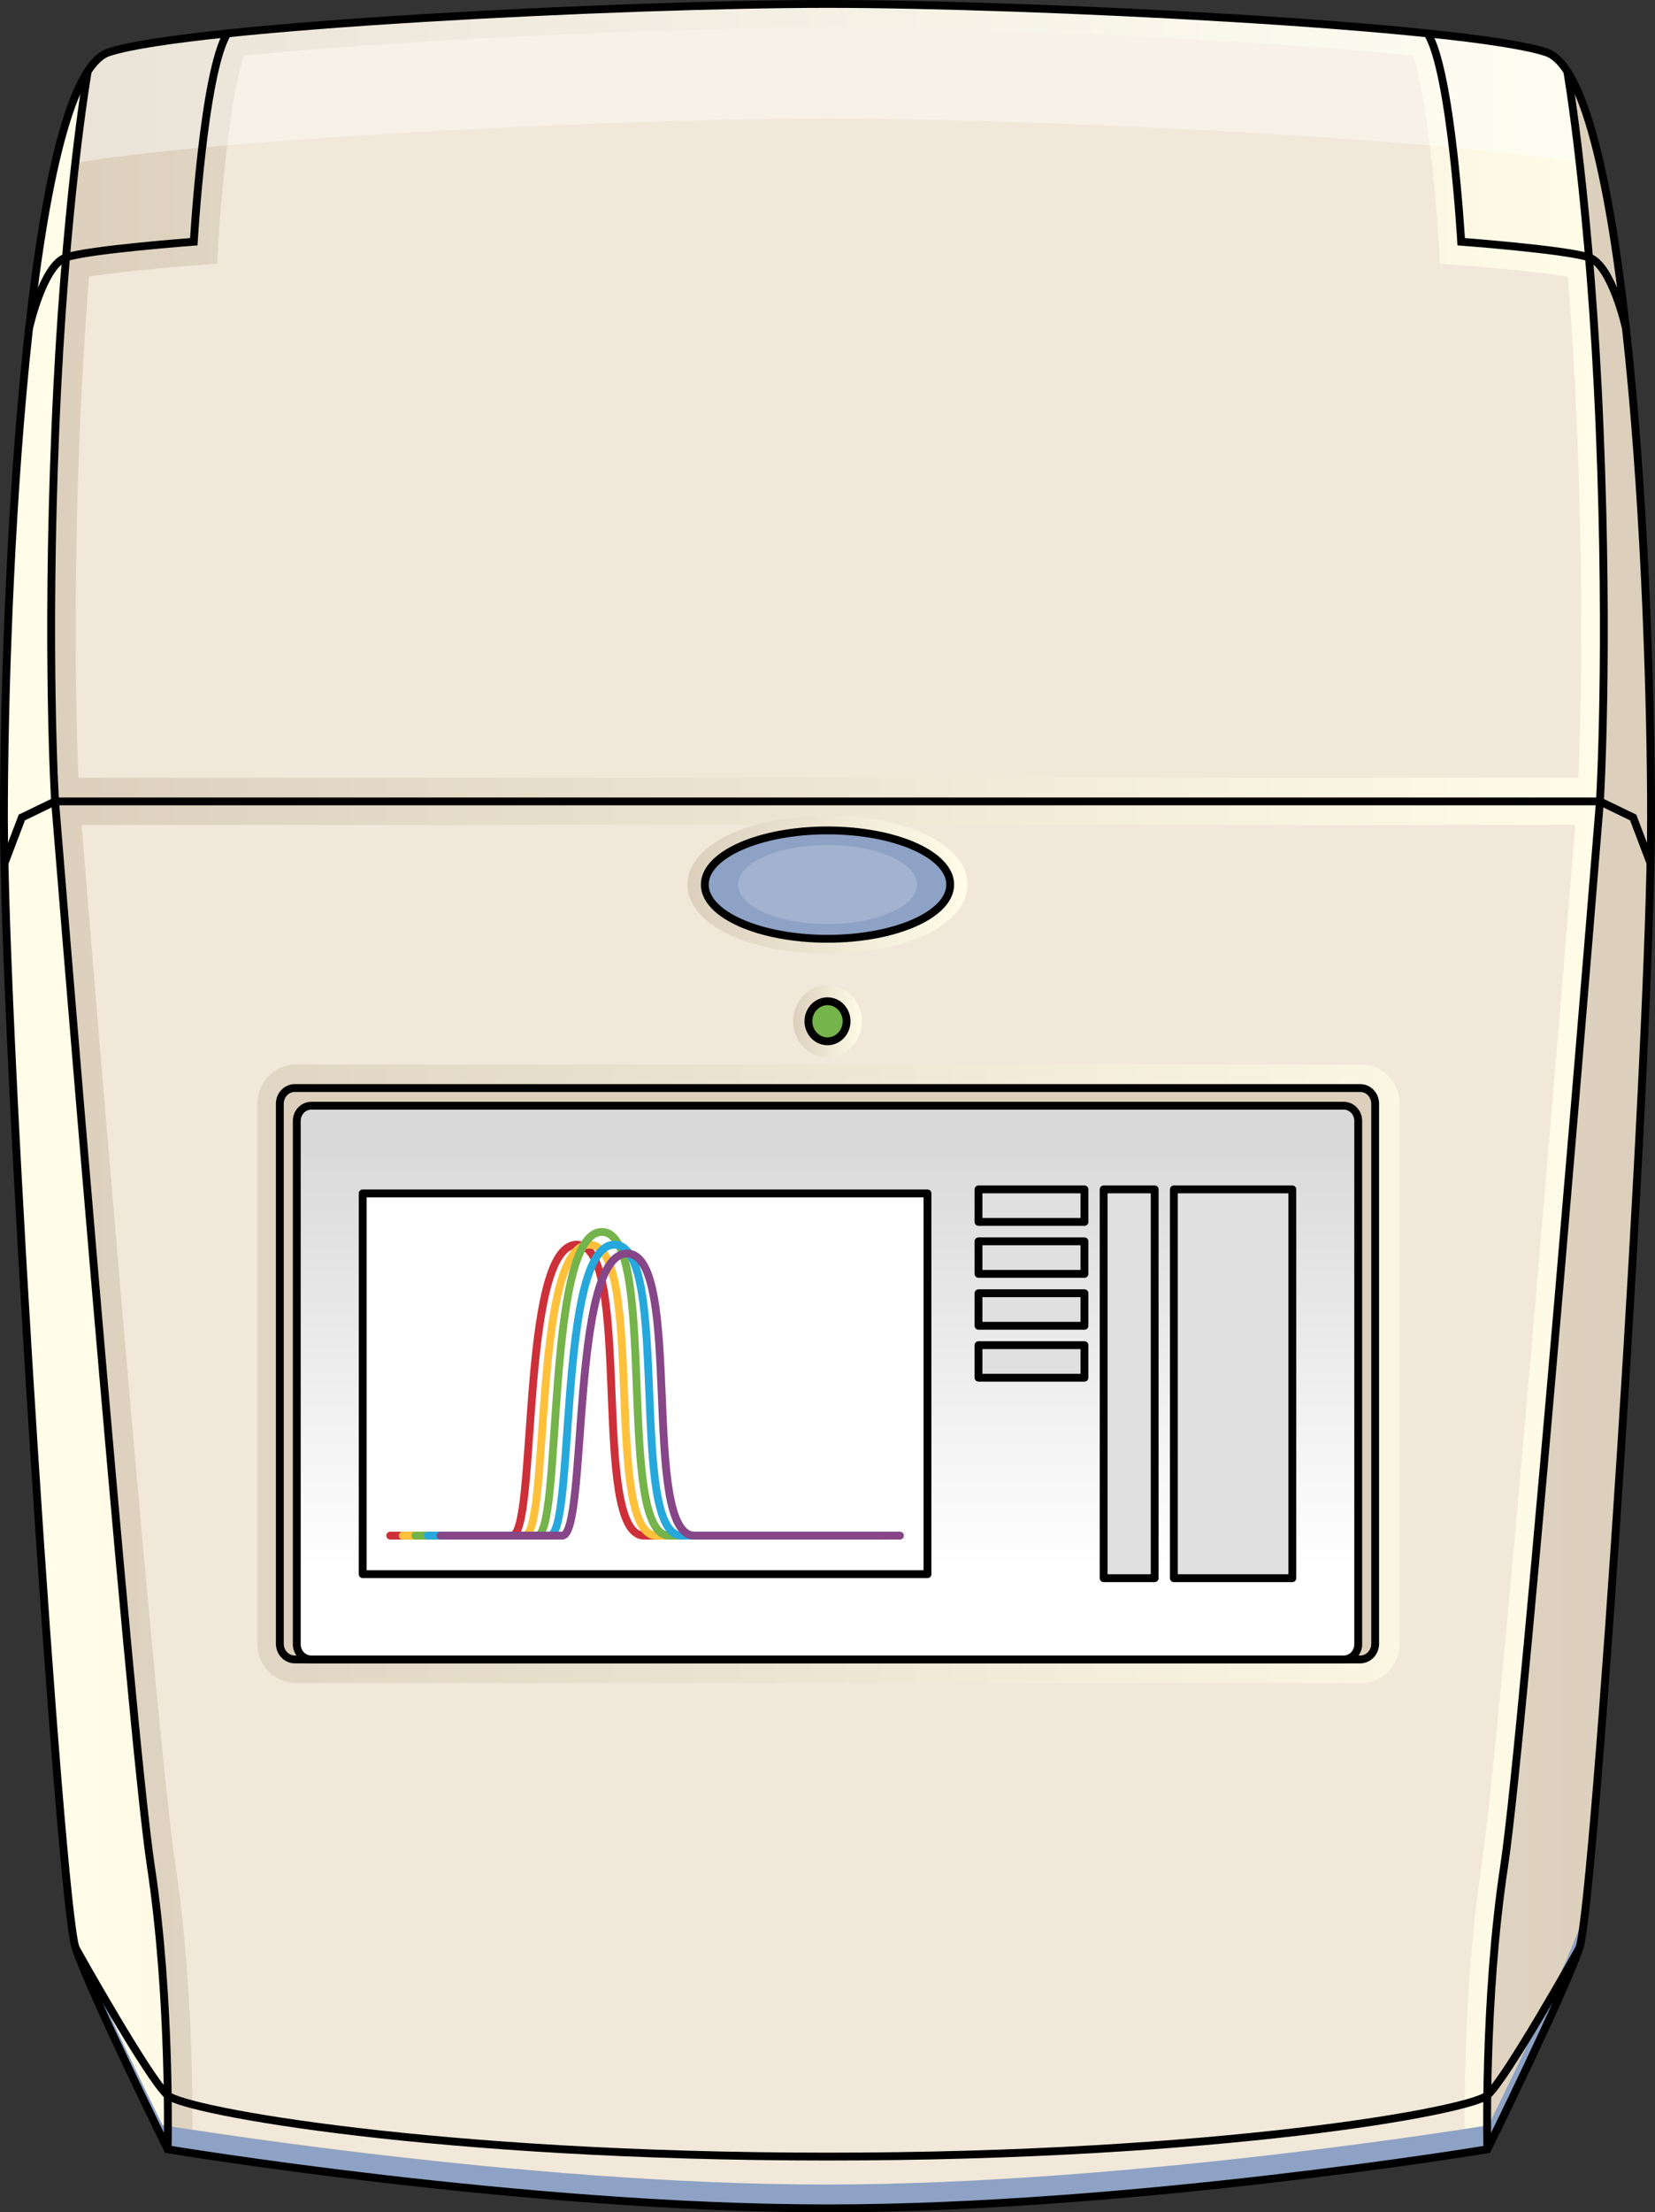 <?xml version="1.0" encoding="utf-8"?>
<!-- Generator: Adobe Illustrator 16.0.0, SVG Export Plug-In . SVG Version: 6.00 Build 0)  -->
<!DOCTYPE svg PUBLIC "-//W3C//DTD SVG 1.1//EN" "http://www.w3.org/Graphics/SVG/1.1/DTD/svg11.dtd">
<svg version="1.1" id="Layer_1" xmlns="http://www.w3.org/2000/svg" xmlns:xlink="http://www.w3.org/1999/xlink" x="0px" y="0px"
	 width="210.862px" height="281.666px" viewBox="0 0 210.862 281.666" enable-background="new 0 0 210.862 281.666"
	 xml:space="preserve">
<rect x="0" y="0" width="210.862" height="281.666" fill="#333333" stroke="none"/>
<g>
	<linearGradient id="SVGID_1_" gradientUnits="userSpaceOnUse" x1="205.61" y1="140.833" x2="10.925" y2="140.833">
		<stop  offset="0" style="stop-color:#DCD0BD"/>
		<stop  offset="1" style="stop-color:#FFFCE8"/>
	</linearGradient>
	<path fill="url(#SVGID_1_)" d="M197.001,6.653C186.573,3.235,130.849,0.5,105.431,0.5c-25.418,0-81.143,2.735-91.57,6.153
		C3.433,10.071,0.5,75.366,0.5,104.083c0,28.715,7.169,138.11,9.125,143.922c1.956,5.811,11.731,25.639,11.731,25.639
		s45.278,7.521,84.075,7.521c38.796,0,84.076-7.521,84.076-7.521s9.775-19.828,11.73-25.639
		c1.955-5.812,9.125-115.208,9.125-143.922C210.362,75.366,207.429,10.071,197.001,6.653z"/>
	<linearGradient id="SVGID_2_" gradientUnits="userSpaceOnUse" x1="6.518" y1="140.833" x2="204.347" y2="140.833">
		<stop  offset="0" style="stop-color:#DCD0BD"/>
		<stop  offset="1" style="stop-color:#FFFCE8"/>
	</linearGradient>
	<path fill="url(#SVGID_2_)" d="M203.807,54.526c-0.34-8.289-0.829-15.59-1.35-21.76c-1.25-14.76-2.681-23.16-2.771-23.67
		c-0.83-1.29-1.729-2.13-2.689-2.439c-2.6-0.851-8.03-1.67-15.1-2.4c-21.261-2.221-57.4-3.76-76.471-3.76
		c-19.07,0-55.2,1.539-76.46,3.76c-7.08,0.73-12.5,1.55-15.11,2.4c-0.95,0.31-1.85,1.14-2.68,2.42c0,0-1.48,8.449-2.77,23.689
		c-0.52,6.17-1,13.471-1.35,21.76c-1.19,28.75-0.04,47.5-0.04,47.5s9.57,118.25,12.19,135.5c2.63,17.25,2.15,36.121,2.15,36.121
		s45.28,7.52,84.07,7.52c38.801,0,84.08-7.52,84.08-7.52s-0.07-2.65-0.01-6.871c0.09-7.039,0.51-18.471,2.15-29.25
		c2.629-17.25,12.199-135.5,12.199-135.5S204.997,83.276,203.807,54.526z"/>
	<g>
		<g id="XMLID_17_">
			<g>
				<path fill="#F2E8D9" d="M105.56,278.167c-32.913,0-70.982-5.521-81.046-7.078c0.034-5.828-0.127-20.309-2.208-34.014
					c-2.332-15.352-10.35-112.918-11.911-132.049h190.321c-1.561,19.131-9.57,116.698-11.902,132.049
					c-1.637,10.777-2.096,22.08-2.193,29.664c-0.024,1.738-0.027,3.211-0.022,4.35C176.534,272.644,138.454,278.167,105.56,278.167z
					 M37.69,135.526c-2.708,0-4.91,2.244-4.91,5v68.75c0,2.758,2.203,5,4.91,5h135.74c2.702,0,4.9-2.242,4.9-5v-68.75
					c0-2.756-2.198-5-4.9-5H37.69z"/>
				<path fill="#F2E8D9" d="M9.999,99.026C9.738,92.78,9.27,76.568,10.177,54.651c0.281-6.648,0.674-13.176,1.172-19.437
					c3.245-0.531,9.415-1.126,13.694-1.446l2.618-0.196l0.153-2.621c0.453-7.782,1.724-19.459,3.281-23.882
					c21.307-2.113,55.9-3.572,74.464-3.572c18.564,0,53.158,1.459,74.464,3.572c1.559,4.424,2.828,16.1,3.28,23.882l0.152,2.621
					l2.618,0.196c4.277,0.32,10.446,0.916,13.695,1.447c0.486,6.135,0.876,12.662,1.162,19.438
					c0.908,21.936,0.439,38.131,0.179,44.373H9.999z"/>
			</g>
		</g>
	</g>
	<path opacity="0.4" fill="#FFFFFF" d="M21.368,19.214c23.373-2.44,63.094-4.133,84.059-4.133c20.965,0,60.697,1.692,84.07,4.133
		c4.673,0.482,8.688,1.002,11.772,1.541c-0.83-7.257-1.52-11.309-1.582-11.658c-0.83-1.29-1.729-2.13-2.689-2.439
		c-2.6-0.851-8.03-1.67-15.1-2.4c-21.261-2.221-57.4-3.76-76.471-3.76c-19.07,0-55.2,1.539-76.46,3.76
		c-7.08,0.73-12.5,1.55-15.11,2.4c-0.95,0.31-1.85,1.14-2.68,2.42c0,0-0.714,4.083-1.582,11.678
		C12.68,20.215,16.69,19.696,21.368,19.214z"/>
	<path fill="#8DA2C4" d="M201.458,244.81c-1.965,5.84-11.788,25.764-11.788,25.764s-45.497,7.557-84.481,7.557
		s-84.481-7.557-84.481-7.557s-9.115-18.486-11.539-25.062c0.172,1.25,0.326,2.107,0.456,2.494
		c1.956,5.811,11.731,25.639,11.731,25.639s45.278,7.521,84.075,7.521c38.796,0,84.076-7.521,84.076-7.521
		s9.775-19.828,11.73-25.639C202.032,245.642,202.219,242.548,201.458,244.81z"/>
	<path fill="none" stroke="#000000" stroke-miterlimit="10" d="M9.625,248.005c0,0,9.374,16.766,11.744,18.77
		c2.37,2.002,34.201,7.797,84.062,7.797"/>
	<linearGradient id="SVGID_3_" gradientUnits="userSpaceOnUse" x1="87.805" y1="112.627" x2="123.002" y2="112.627">
		<stop  offset="0" style="stop-color:#DCD0BD"/>
		<stop  offset="1" style="stop-color:#FFFCE8"/>
	</linearGradient>
	<path fill="url(#SVGID_3_)" d="M105.431,121.407c-10.168,0-17.836-3.775-17.836-8.781c0-5.005,7.668-8.779,17.836-8.779
		c10.167,0,17.835,3.774,17.835,8.779C123.267,117.632,115.599,121.407,105.431,121.407z"/>
	<ellipse fill="#8DA2C4" cx="105.431" cy="112.626" rx="15.633" ry="6.9"/>
	<ellipse fill="#A1B3CE" cx="105.431" cy="112.626" rx="11.402" ry="5.033"/>
	<linearGradient id="SVGID_4_" gradientUnits="userSpaceOnUse" x1="101.06" y1="130.027" x2="109.802" y2="130.027">
		<stop  offset="0" style="stop-color:#DCD0BD"/>
		<stop  offset="1" style="stop-color:#FFFCE8"/>
	</linearGradient>
	<path fill="url(#SVGID_4_)" d="M105.431,134.612c-2.41,0-4.371-2.057-4.371-4.586c0-2.527,1.961-4.585,4.371-4.585
		c2.41,0,4.371,2.058,4.371,4.585C109.802,132.556,107.841,134.612,105.431,134.612z"/>
	<ellipse fill="#75B34B" cx="105.431" cy="130.026" rx="2.431" ry="2.551"/>
	<path fill="#DCD0BD" d="M173.302,138.526h-67.871H37.561c-1.053,0-1.907,0.896-1.907,2v68.75c0,1.105,0.854,2,1.907,2h67.871
		h67.871c1.053,0,1.906-0.895,1.906-2v-68.75C175.208,139.423,174.354,138.526,173.302,138.526z"/>
	<linearGradient id="SVGID_5_" gradientUnits="userSpaceOnUse" x1="105.431" y1="145.373" x2="105.431" y2="199.478">
		<stop  offset="0" style="stop-color:#D9D9D9"/>
		<stop  offset="1" style="stop-color:#FFFFFF"/>
	</linearGradient>
	<path fill="url(#SVGID_5_)" d="M171.202,140.776h-65.771H39.66c-1.02,0-1.848,0.868-1.848,1.938v66.625
		c0,1.07,0.828,1.938,1.848,1.938h65.771h65.771c1.021,0,1.848-0.867,1.848-1.938v-66.625
		C173.05,141.644,172.223,140.776,171.202,140.776z"/>
	<g>
		<path fill="none" stroke="#000000" stroke-miterlimit="10" d="M11.18,9.081c0,0-2.931,16.695-4.123,45.445
			c-1.191,28.75-0.039,47.506-0.039,47.506s9.572,118.245,12.193,135.495c2.622,17.25,2.146,36.117,2.146,36.117"/>
		<ellipse fill="none" stroke="#000000" stroke-miterlimit="10" cx="105.431" cy="112.626" rx="15.633" ry="6.9"/>
		<ellipse fill="none" stroke="#000000" stroke-miterlimit="10" cx="105.431" cy="130.026" rx="2.431" ry="2.551"/>
		<path fill="none" stroke="#000000" stroke-miterlimit="10" d="M3.701,41.804c0,0,1.773-8.041,4.709-9.033
			c2.936-0.994,16.282-1.994,16.282-1.994S25.95,9.081,28.979,4.251"/>
		<path fill="none" stroke="#000000" stroke-miterlimit="10" d="M197.001,6.653C186.573,3.235,130.849,0.5,105.431,0.5
			c-25.418,0-81.143,2.735-91.57,6.153C3.433,10.071,0.5,75.366,0.5,104.083c0,28.715,7.169,138.11,9.125,143.922
			c1.956,5.811,11.731,25.639,11.731,25.639s45.278,7.521,84.075,7.521c38.796,0,84.076-7.521,84.076-7.521
			s9.775-19.828,11.73-25.639c1.955-5.812,9.125-115.208,9.125-143.922C210.362,75.366,207.429,10.071,197.001,6.653z"/>
		<polyline fill="none" stroke="#000000" stroke-miterlimit="10" points="210.29,109.899 208.081,104.083 203.845,102.032 
			105.431,102.032 7.018,102.032 2.781,104.083 0.572,109.899 		"/>
		<path fill="none" stroke="#000000" stroke-miterlimit="10" d="M199.683,9.081c0,0,2.932,16.695,4.123,45.445
			s0.039,47.506,0.039,47.506s-9.572,118.245-12.193,135.495s-2.145,36.117-2.145,36.117"/>
		<path fill="none" stroke="#000000" stroke-miterlimit="10" d="M201.237,248.005c0,0-9.373,16.766-11.744,18.77
			c-2.369,2.002-34.201,7.797-84.062,7.797"/>
		<path fill="none" stroke="#000000" stroke-miterlimit="10" d="M173.302,138.526h-67.871H37.561c-1.053,0-1.907,0.896-1.907,2
			v68.75c0,1.105,0.854,2,1.907,2h67.871h67.871c1.053,0,1.906-0.895,1.906-2v-68.75
			C175.208,139.423,174.354,138.526,173.302,138.526z"/>
		<path fill="none" stroke="#000000" stroke-miterlimit="10" d="M171.202,140.776h-65.771H39.66c-1.02,0-1.848,0.868-1.848,1.938
			v66.625c0,1.07,0.828,1.938,1.848,1.938h65.771h65.771c1.021,0,1.848-0.867,1.848-1.938v-66.625
			C173.05,141.644,172.223,140.776,171.202,140.776z"/>
		<path fill="none" stroke="#000000" stroke-miterlimit="10" d="M207.161,41.804c0,0-1.773-8.041-4.709-9.033
			c-2.937-0.994-16.281-1.994-16.281-1.994s-1.26-21.695-4.287-26.525"/>
	</g>
	<g>
		
			<rect x="46.208" y="151.945" fill="#FFFFFF" stroke="#000000" stroke-linecap="round" stroke-linejoin="round" stroke-miterlimit="10" width="71.962" height="48.475"/>
		<g>
			<path fill="none" stroke="#CD3038" stroke-linecap="round" stroke-linejoin="round" stroke-miterlimit="10" d="M49.716,195.513
				c0,0,12.258,0,15.511,0s1-37.037,8.256-37.037c7.255,0,1.678,37.037,8.594,37.037c6.917,0,26.18,0,26.18,0"/>
			<path fill="none" stroke="#FFC13B" stroke-linecap="round" stroke-linejoin="round" stroke-miterlimit="10" d="M51.318,195.513
				c0,0,12.258,0,15.511,0s1-37.037,8.256-37.037c7.255,0,1.678,37.037,8.594,37.037c6.917,0,26.18,0,26.18,0"/>
			<path fill="none" stroke="#75B34B" stroke-linecap="round" stroke-linejoin="round" stroke-miterlimit="10" d="M52.92,195.513
				c0,0,12.258,0,15.51,0c3.253,0,1.001-38.662,8.256-38.662c7.255,0,1.678,38.662,8.594,38.662c6.917,0,26.179,0,26.179,0"/>
			<path fill="none" stroke="#26A8DC" stroke-linecap="round" stroke-linejoin="round" stroke-miterlimit="10" d="M54.522,195.513
				c0,0,12.258,0,15.51,0c3.253,0,1.001-37.037,8.256-37.037c7.255,0,1.678,37.037,8.594,37.037s26.18,0,26.18,0"/>
			<path fill="none" stroke="#864687" stroke-linecap="round" stroke-linejoin="round" stroke-miterlimit="10" d="M56.124,195.513
				c0,0,12.258,0,15.511,0c3.252,0,1.001-35.912,8.256-35.912c7.255,0,1.678,35.912,8.595,35.912c6.916,0,26.18,0,26.18,0"/>
		</g>
		<g>
			
				<rect x="124.671" y="151.431" fill="#E0E0E0" stroke="#000000" stroke-linecap="round" stroke-linejoin="round" stroke-miterlimit="10" width="13.5" height="4.141"/>
			
				<rect x="124.671" y="158.042" fill="#E0E0E0" stroke="#000000" stroke-linecap="round" stroke-linejoin="round" stroke-miterlimit="10" width="13.5" height="4.143"/>
			
				<rect x="124.671" y="164.654" fill="#E0E0E0" stroke="#000000" stroke-linecap="round" stroke-linejoin="round" stroke-miterlimit="10" width="13.5" height="4.143"/>
			
				<rect x="124.671" y="171.265" fill="#E0E0E0" stroke="#000000" stroke-linecap="round" stroke-linejoin="round" stroke-miterlimit="10" width="13.5" height="4.143"/>
			
				<rect x="149.562" y="151.431" fill="#E0E0E0" stroke="#000000" stroke-linecap="round" stroke-linejoin="round" stroke-miterlimit="10" width="15.092" height="49.502"/>
			
				<rect x="140.616" y="151.431" fill="#E0E0E0" stroke="#000000" stroke-linecap="round" stroke-linejoin="round" stroke-miterlimit="10" width="6.5" height="49.502"/>
		</g>
	</g>
</g>
</svg>
